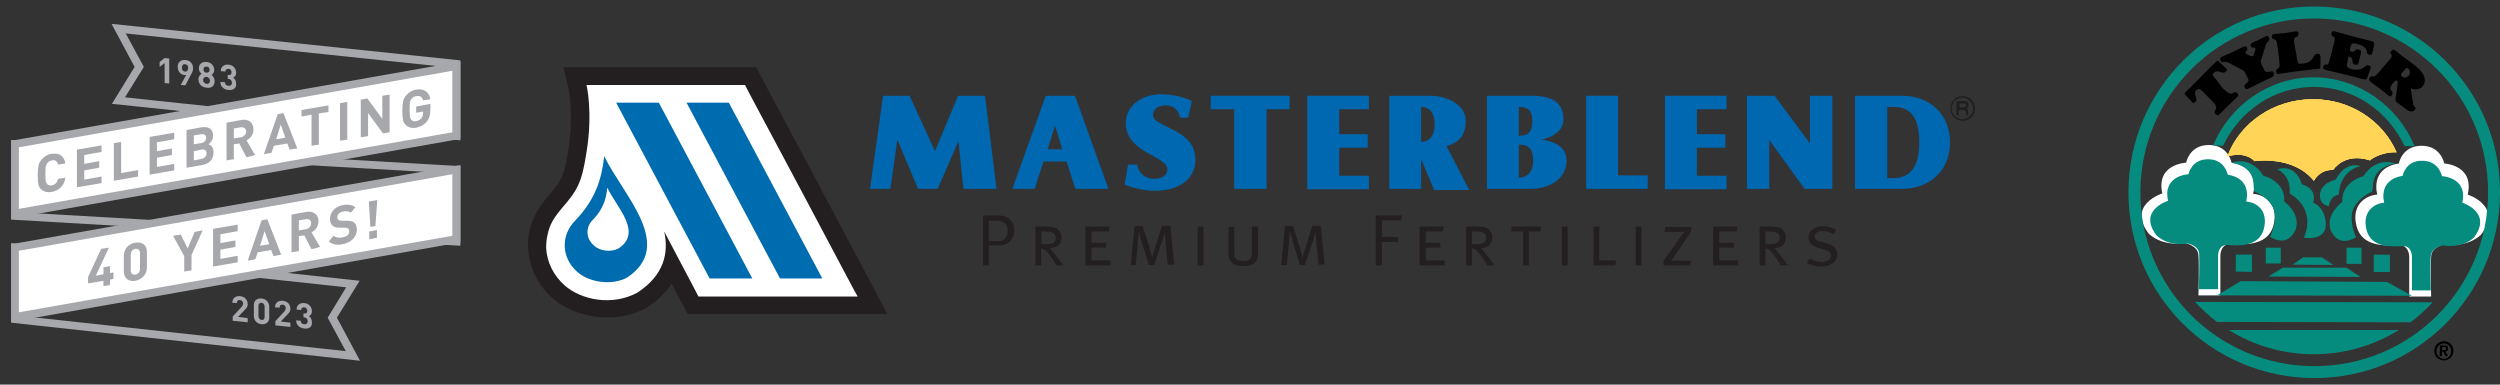 <?xml version="1.0" encoding="utf-8"?>
<!-- Generator: Adobe Illustrator 27.1.1, SVG Export Plug-In . SVG Version: 6.00 Build 0)  -->
<svg version="1.1" id="Layer_1" xmlns="http://www.w3.org/2000/svg" xmlns:xlink="http://www.w3.org/1999/xlink" x="0px" y="0px"
	 viewBox="0 0 650 100" style="enable-background:new 0 0 650 100;" xml:space="preserve">
<rect x="0" y="0" width="650" height="100" fill="#333333" stroke="none"/>
<style type="text/css">
	.st0{fill:#FFFFFF;}
	.st1{fill:#068C7F;}
	.st2{fill:#FFD457;}
	.st3{fill:#231F20;}
	.st4{fill:#006CB0;}
	.st5{fill:#0067B1;}
	.st6{fill:#211E1F;}
	.st7{fill:#A7A8AC;}
</style>
<g>
	<g>
		<g>
			<g>
				<path class="st0" d="M571.6,76.8l5.7,0l0-10.1c0,0-0.2-3.5,3-3.3c3.1,0.2,9.4,0.6,10.8-4.8c1.4-5.4-2.1-8-5.3-8.2
					c0,0,2.2-6.9-5.6-8.1c0,0-0.8-4.6-5.9-4.6c-5.1,0-5.9,4.6-5.9,4.6s-7.9,0.3-6.2,8c0,0-9.3,2.9-3.5,10.5c3.9,3.5,9.4,2.4,9.4,2.4
					s3.4,0.6,3.5,3.2C571.8,69,571.6,76.8,571.6,76.8z"/>
			</g>
			<g>
				<path class="st1" d="M571.7,75.2l5,0l0-8.7c0,0-0.1-3,2.6-2.8c2.7,0.2,8.1,0.5,9.3-4.2c1.2-4.7-1.8-6.9-4.6-7.1
					c0,0,1.8-5.9-4.8-7c0,0-0.7-4-5.1-4c-4.4,0-5.1,3.9-5.1,3.9s-6.8,0.3-5.3,6.9c0,0-8,2.5-3,9c3.3,3.1,8.1,2.1,8.1,2.1
					s2.9,0.5,3,2.8C571.9,68.5,571.7,75.2,571.7,75.2z"/>
			</g>
			<g>
				<polygon class="st1" points="581.3,66.2 585.5,66.2 585.5,70.7 581.3,70.6 				"/>
			</g>
			<g>
				<polygon class="st1" points="589.1,64.4 593,64.4 593,68.5 589.1,68.5 				"/>
			</g>
			<g>
				<path class="st1" d="M580.2,42.3c0,0,4.9-2,8.3,3.4c0,0,5.8,1.4,5.4,6.7c0,0,4.3,3,3,7.2c-1.5,3.3-3.8,3.6-6.7,2
					c0.5-1,2.2-5.1,0.7-7.8c-1.5-2.7-4-3.6-4.7-4C585.4,49.3,587.6,43.7,580.2,42.3z"/>
			</g>
			<g>
				<path class="st1" d="M592.1,44c0,0,3.7,1.6,3.2,6.3c0,0,7.1,3.6,3.7,11.5c0,0,5.9,1,5.7-3.6c-0.2-4.6-3.3-5.5-3.3-5.5
					s1.4-3.5-2.9-4.8C598.5,48,597.2,42.5,592.1,44z"/>
			</g>
			<g>
				<path class="st0" d="M632.1,77.1l-5.7,0l0-10.1c0,0,0.2-3.4-2.9-3.3c-3.1,0.2-9.4,0.6-10.8-4.9c-1.4-5.4,2.2-8,5.4-8.2
					c0,0-2.1-6.9,5.6-8.1c0,0,0.8-4.6,5.9-4.6c5.1,0,5.9,4.6,5.9,4.6s7.9,0.4,6.1,8.1c0,0,9.3,2.9,3.4,10.5
					c-3.9,3.5-9.4,2.4-9.4,2.4s-3.4,0.6-3.5,3.2C631.9,69.3,632.1,77.1,632.1,77.1z"/>
			</g>
			<g>
				<path class="st1" d="M632,75.5l-4.9,0l0-8.7c0,0,0.1-3-2.5-2.8c-2.7,0.1-8.1,0.5-9.3-4.2c-1.2-4.7,1.9-6.9,4.6-7.1
					c0,0-1.8-5.9,4.8-7c0,0,0.7-4,5.1-3.9c4.4,0,5.1,4,5.1,4s6.8,0.3,5.3,6.9c0,0,8,2.5,3,9.1c-3.3,3-8.1,2-8.1,2s-2.9,0.5-3.1,2.8
					C631.8,68.8,632,75.5,632,75.5z"/>
			</g>
			<g>
				
					<rect x="617.1" y="66.4" transform="matrix(2.349043e-03 -1 1 2.349043e-03 549.325 687.661)" class="st1" width="4.5" height="4.2"/>
			</g>
			<g>
				<polygon class="st1" points="614,64.4 610.1,64.4 610.1,68.6 614,68.6 				"/>
			</g>
			<g>
				<path class="st1" d="M622.8,42.5c0,0-4.9-2-8.3,3.3c0,0-5.8,1.4-5.5,6.7c0,0-4.3,3-3.1,7.2c1.5,3.3,3.8,3.6,6.7,2
					c-0.5-1-2-5-0.6-7.7c1.5-2.7,3.8-3.7,4.6-4.1C617.5,49.5,615.4,43.9,622.8,42.5z"/>
			</g>
			<g>
				<path class="st1" d="M613.7,43.2c0,0-3.7-1.6-6.4,3.5c0,0-4.4,0.9-4.1,4.5c0.2,2.2,2.3,2.4,2.3,2.4s0.2-2.6,2.6-3
					C608.1,50.6,608,44.6,613.7,43.2z"/>
			</g>
			<g>
				<polygon class="st1" points="596.1,68.8 606.7,68.9 603.7,66.9 598.8,66.9 				"/>
			</g>
			<g>
				<polygon class="st1" points="593.5,69.6 589.8,71.9 613.7,72 610.1,69.6 				"/>
			</g>
			<g>
				<polygon class="st1" points="582.6,73.1 576.4,76.8 627.1,76.9 620.6,73.3 				"/>
			</g>
			<g>
				<path class="st2" d="M623.1,39.6c-3.5-8.1-11.9-13.8-21.7-13.8c-10.3,0-19.1,6.2-22.3,14.9c0,0,4.3-1.6,7.1,1.2
					c0,0,10-1.6,15.4,5.1c0,0,1.5-3,5-2.8c0,0,2.9-4.7,9.6-2.5C616.1,41.6,619.1,39.4,623.1,39.6z"/>
			</g>
			<g>
				<path class="st2" d="M623.1,39.6c-3.5-8.1-11.9-13.8-21.7-13.8c-10.3,0-19.1,6.2-22.3,14.9c0,0,4.3-1.6,7.1,1.2
					c0,0,10-1.6,15.4,5.1c0,0,1.5-3,5-2.8c0,0,2.9-4.7,9.6-2.5C616.1,41.6,619.1,39.4,623.1,39.6z"/>
			</g>
			<g>
				<path class="st1" d="M601.8,1.7c-26.7-0.1-48.3,21.5-48.4,48.2c-0.1,26.7,21.5,48.3,48.2,48.4c26.7,0.1,48.3-21.5,48.4-48.2
					C650.1,23.4,628.5,1.8,601.8,1.7z M601.6,95.2c-25-0.1-45.2-20.3-45.1-45.3c0.1-25,20.3-45.2,45.3-45.1
					c25,0.1,45.2,20.3,45.1,45.3C646.9,75.1,626.6,95.3,601.6,95.2z"/>
			</g>
			<g>
				<path class="st1" d="M578,37.9c4.3-9.1,13.3-15.3,23.6-15.3c10.4,0,19.3,6.3,23.6,15.4l2.6,0c-4.4-10.5-14.5-17.8-26.2-17.9
					c-11.7,0-21.8,7.3-26.2,17.7L578,37.9z"/>
			</g>
			<g>
				<path class="st2" d="M623.1,39.6c-3.5-8.1-11.9-13.8-21.7-13.8c-10.3,0-19.1,6.2-22.3,14.9c0,0,4.3-1.6,7.1,1.2
					c0,0,10-1.6,15.4,5.1c0,0,1.5-3,5-2.8c0,0,2.9-4.7,9.6-2.5C616.1,41.6,619.1,39.4,623.1,39.6z"/>
			</g>
			<g>
				<g>
					<path d="M577.7,22.7c0.7,0.7,1.3,1.3,1.8,1.5c1.1,0.6,1.3-0.8,2.2,0c0.5,0.5,0.2,0.8-0.4,1.4c-0.7,0.7-1.5,1.4-1.9,1.8
						c-0.5,0.5-1.2,1.2-1.9,1.9c-0.6,0.6-0.9,0.9-1.4,0.4c-0.9-0.9,0.5-1.1,0-2.2c-0.2-0.5-0.8-1.1-1.5-1.8l-1.9-1.9
						c-0.5-0.5-1-0.9-1.6-0.4c-1.1,1,0.5,2.3-0.2,3c-0.5,0.5-0.7,0.5-1.2-0.1c-0.3-0.4-1.3-1.4-1.6-1.7c-0.2-0.2-0.1-0.5,0.4-0.9
						c1.2-1.2,2.5-2.4,3.7-3.7c1.2-1.2,2.4-2.5,3.7-3.7c0.5-0.5,0.7-0.6,0.9-0.4c0.3,0.3,1.3,1.3,1.7,1.6c0.6,0.6,0.6,0.8,0.1,1.2
						c-0.7,0.7-1.9-0.8-3,0.2c-0.6,0.6-0.1,1,0.4,1.5L577.7,22.7z"/>
				</g>
				<g>
					<path d="M588,15.2c-0.1,0.4-0.3,0.7-0.2,1.1l1,2.1c0.2,0.4,1.1,0.3,1.5,0.2c0.4-0.1,0.7-0.2,0.9,0.4c0.2,0.5-0.1,0.9-0.7,1.2
						c-0.9,0.4-1.9,0.8-2.8,1.3c-0.9,0.4-1.8,0.9-2.8,1.4c-0.8,0.4-1.1,0.3-1.3-0.2c-0.2-0.3,0-0.6,0.4-1c0.5-0.4,0.8-0.6,0.5-1.2
						l-0.8-1.7c-0.2-0.3-0.3-0.4-0.5-0.5l-3-1.6c-0.9-0.5-1.3-0.7-1.9-0.6c-0.6,0.2-0.7,0.1-0.9-0.3c-0.2-0.5-0.3-0.8,0.2-1
						c0.9-0.4,1.8-0.8,2.7-1.2c0.9-0.4,1.8-0.9,2.7-1.3c0.8-0.4,1.1-0.3,1.2,0.1c0.4,0.8-0.5,1-0.4,1.4c0.1,0.2,1.6,1,1.9,0.8
						c0.1-0.1,0.3-0.3,0.4-0.7c0.1-0.4,0.4-1.1,0.3-1.3c-0.2-0.4-0.9,0-1.1-0.5c-0.2-0.4-0.3-0.7,0.3-1c0.6-0.3,1.2-0.5,1.8-0.8
						c0.6-0.3,1.2-0.6,1.7-0.9c0.5-0.2,0.7,0,0.8,0.3c0.2,0.4,0.2,0.7-0.2,1.1c-0.2,0.1-0.4,0.4-0.6,0.9L588,15.2z"/>
				</g>
				<g>
					<path d="M597.1,14.5c0.3,2.2,0.3,2.2,1.8,2c3-0.4,2.2-2.4,3.6-2.5c0.6-0.1,0.7,0.2,0.8,0.6c0.1,0.9,0,1.7,0,2.6
						c0,0.5,0,0.7-0.7,0.7c-1.7,0.2-3.4,0.4-5.1,0.6c-1.7,0.2-3.4,0.5-4.9,0.7c-0.6,0.1-0.8,0-0.8-0.7c-0.1-0.9,1-0.3,0.9-1.7
						c-0.1-0.6-0.2-2.1-0.3-2.9c-0.1-0.8-0.2-1.7-0.4-2.7c-0.2-1.6-1.1-0.5-1.3-1.5c-0.1-0.7,0.2-0.8,1-0.9c0.8-0.1,1.6-0.1,2.4-0.2
						c0.8-0.1,1.6-0.3,2.4-0.4c0.6-0.1,1.1-0.1,1.1,0.5c0,0.3,0.1,0.7-0.8,1c-0.4,0.2-0.4,0.6-0.3,1.5L597.1,14.5z"/>
				</g>
				<g>
					<path d="M613.2,16.4c-0.1,0.4-0.2,0.5-0.9,0.4c-0.4-0.1-0.6-0.3-0.6-0.7c-0.1-1.1-0.4-1.3-1.1-1.4l-0.4,2.1
						c-0.1,0.6,0.3,0.9,0.9,1.1c3.6,0.9,3.6-1.2,4.7-0.9c0.5,0.1,0.7,0.4,0.5,0.9c0,0.2-0.1,0.4-0.2,0.6l-0.6,1.7
						c-0.2,0.5-0.4,0.5-1.1,0.4c-1.5-0.4-3.1-0.9-4.7-1.2c-1.5-0.4-3.1-0.8-5-1.2c-0.6-0.2-0.8-0.4-0.7-0.8c0.2-0.7,0.5-0.6,1-0.6
						c0.4,0,0.6-0.6,1.3-3.5c0.8-2.9,0.9-3.4,0.5-3.7c-0.5-0.3-0.8-0.4-0.6-1c0.1-0.4,0.3-0.6,1-0.4c1.6,0.4,3.1,0.9,4.7,1.3
						c1.6,0.4,3.2,0.8,4.7,1.2c0.7,0.2,0.8,0.4,0.6,1.3l-0.3,1.3c-0.2,1-0.3,1-0.9,0.9c-0.4-0.1-0.6-0.2-0.6-0.6
						c0-1.3-1.4-1.9-2.7-2.2c-1-0.3-1.3-0.2-1.6,0.9c-0.2,0.7-0.2,1,0.3,1.1c1.2,0.3,0.7-0.9,1.9-0.5c0.6,0.2,0.7,0.3,0.5,1.2
						L613.2,16.4z"/>
				</g>
				<g>
					<path d="M621.5,15.3c0.5-0.7,0.4-1,0.2-1.2c-0.2-0.2-0.4-0.4,0-0.8c0.5-0.6,0.8-0.4,1.3,0c0.9,0.7,1.7,1.4,2.6,2
						c0.9,0.7,1.8,1.3,2.6,2c2.3,1.8,2.8,3.8,1.7,5.1c-0.6,0.8-1.8,1.1-3.1,0.6l0.6,4c0.1,0.5,0.3,0.7,0.5,0.9
						c0.2,0.2,0.3,0.3,0,0.6c-0.5,0.7-1.3,0.6-2.2,0c-0.4-0.3-0.8-0.7-1.3-1c-0.4-0.3-0.9-0.6-1.3-1c-0.4-0.3-0.3-0.8-0.2-1.1l0.4-3
						c0.1-0.9,0.2-1.2-0.1-1.4c-0.3-0.3-0.7,0.2-1.1,0.7c-0.3,0.4-1,1.2-0.3,1.9c0.4,0.4,0.3,0.8,0.1,1.1c-0.4,0.5-0.5,0.5-1.1,0
						c-0.7-0.6-1.4-1.2-2.1-1.7c-0.7-0.5-1.5-1.1-2.2-1.6c-0.6-0.5-0.7-0.7-0.3-1.3c0.2-0.3,0.4-0.3,0.8-0.2
						c0.6,0.1,1.6-1.2,2.4-2.2L621.5,15.3z M624.6,18.8c-0.4,0.5-0.4,0.8-0.2,1c0.7,0.6,1.4,0.4,1.9-0.2c0.4-0.5,0.4-1.3-0.2-1.8
						c-0.2-0.2-0.5-0.2-1,0.5L624.6,18.8z"/>
				</g>
			</g>
			<g>
				<g>
					<path class="st1" d="M570.7,78.5c1.8,1.9,3.7,3.7,5.7,5.2l50.3,0.1c2.1-1.5,4-3.3,5.8-5.2L570.7,78.5z"/>
				</g>
				<g>
					<path class="st1" d="M579.5,85.8c6.4,4,14,6.3,22.1,6.3c8.1,0,15.7-2.3,22.1-6.3L579.5,85.8z"/>
				</g>
			</g>
			<g>
				<g>
					<path d="M635.4,88.7c1.3,0,2.5,1,2.5,2.5c0,1.5-1.2,2.5-2.5,2.5c-1.3,0-2.5-1-2.5-2.5C632.9,89.8,634,88.8,635.4,88.7z
						 M635.4,93.3c1.1,0,1.9-0.9,1.9-2c0-1.1-0.8-2-1.9-2c-1.1,0-1.9,0.9-1.9,2C633.5,92.4,634.3,93.3,635.4,93.3z M634.4,89.8h1.1
						c0.7,0,1,0.2,1,0.8c0,0.5-0.3,0.8-0.7,0.8l0.7,1.2l-0.6,0l-0.7-1.2l-0.3,0l0,1.2l-0.6,0L634.4,89.8z M634.9,91h0.5
						c0.3,0,0.6,0,0.6-0.4c0-0.3-0.3-0.4-0.6-0.4l-0.4,0L634.9,91z"/>
				</g>
			</g>
		</g>
	</g>
</g>
<g id="Layer_3_1_">
	<g>
		<g>
			<g>
				<g>
					<g>
						<path class="st0" d="M157.9,75.1c-3.5,0-6.9-1.3-9-3.1c-2.3-2-3.7-4.8-3.8-7.7c-0.1-2.9,1-5.7,3.1-7.9
							c5.2-5.4,6.6-10.2,7.2-15.9l0.6-5.8l2.5,5.2c1.1,2.3,2.6,4.7,4.3,7.2c5.4,8.5,12.2,19.1,1.1,26.5l-0.1,0.1
							C161.9,74.6,159.9,75.1,157.9,75.1z M157.9,45.5c-1,4.1-2.9,8.5-7.3,13.1c-1.5,1.6-2.3,3.5-2.2,5.5c0.1,2,1,3.9,2.7,5.4
							c2.4,2.2,7.4,3.2,11,1.3c7.8-5.2,4.2-12.1-2.1-22C159.3,47.7,158.6,46.6,157.9,45.5z"/>
					</g>
					<g>
						<path class="st0" d="M198.3,74h-14.8l-26-49h14.8L198.3,74z M185.5,70.8h7.3l-22.5-42.5h-7.4L185.5,70.8z"/>
					</g>
					<g>
						<path class="st0" d="M216.6,74h-14.8l-26-49h14.8L216.6,74z M203.7,70.8h7.4l-22.6-42.5h-7.4L203.7,70.8z"/>
					</g>
					<g>
						<path class="st0" d="M158.3,66.8c-1.8,0-3.7-0.6-5-1.8c-1.3-1.1-2.1-2.7-2.1-4.4c-0.1-1.7,0.5-3.3,1.8-4.6
							c2.4-2.5,3.1-4.7,3.4-7.4l0.6-5.8l2.5,5.2c0.5,1.1,1.3,2.3,2.1,3.5c2.8,4.3,6.5,10.3,0.3,14.4l-0.1,0.1
							C160.6,66.6,159.5,66.8,158.3,66.8z M158.6,53.2c-0.6,1.6-1.6,3.3-3.3,5.1c-0.6,0.6-0.9,1.4-0.9,2.2c0,0.8,0.4,1.5,1.1,2.1
							c1,0.9,3.1,1.3,4.5,0.6c3.1-2.1,1.9-4.7-1.3-9.8C158.7,53.3,158.6,53.2,158.6,53.2z"/>
					</g>
				</g>
				<g>
					<g>
						<path class="st3" d="M146.5,17.5l1.3,5.5c0,0.1,1.4,6.5,0,15.7c-1.1,7.2-1.9,8.4-5.3,12.3c-2.7,3.2-4.1,5.8-4.8,8.9
							c-0.4,1.5-0.5,3.1-0.4,4.6c0.3,5,2.5,9.6,6.3,13c5.3,4.7,15.7,7.2,24.4,2.6l0.2-0.1l0.2-0.2c2.7-1.7,4.7-3.8,6.2-6
							c0.5,0.9,4.2,7.8,4.2,7.8h51.9l-17.1-32.2l-17-31.9h-41.8l-2.3,0H146.5L146.5,17.5z"/>
					</g>
					<g>
						<path class="st0" d="M222.2,75.7l-12.9-24.3L195,24.6l-1.3-2.5h-4.1h-11.1h-4.2h-2.9h-0.7h-10.4h-5.5v0h-2.3
							c0,0,1.7,7.1,0,17.4c-1.2,8-2.4,10-6.3,14.5c-2.2,2.6-3.3,4.4-3.8,6.9c-0.3,1.2-0.4,2.3-0.4,3.5c0,0,0,0.1,0,0.1l0,0h0
							c0.2,3.7,1.9,7.1,4.8,9.7c4.2,3.7,12.2,5.5,18.9,1.9c7-4.6,8.2-10.3,7-15.9l7.6,14.4l1.3,2.5h2.9h11.1h4.3h2.9h0.7h10.4h9.1
							L222.2,75.7z"/>
					</g>
					<g>
						<path class="st4" d="M157.1,40.6c4.9,10.2,18.6,23.2,5.9,31.6c-4.2,2.2-10,1.1-12.9-1.5c-4.1-3.6-4.4-9.4-0.6-13.3
							C154.8,51.9,156.4,46.7,157.1,40.6L157.1,40.6z"/>
					</g>
					<g>
						<polygon class="st4" points="195.6,72.4 171.3,26.7 160.2,26.7 184.5,72.4 						"/>
					</g>
					<g>
						<polygon class="st4" points="213.8,72.4 189.5,26.7 178.5,26.7 202.8,72.4 						"/>
					</g>
					<g>
						<path class="st0" d="M157.9,48.8c2.4,5.1,9.3,11.6,2.9,15.8c-2.1,1.1-5,0.6-6.4-0.8c-2.1-1.8-2.2-4.7-0.3-6.6
							C156.8,54.4,157.6,51.8,157.9,48.8L157.9,48.8z"/>
					</g>
				</g>
			</g>
		</g>
	</g>
	<g>
		<g>
			<g>
				<g>
					<path class="st5" d="M250.5,49.1l-1.3-12.4l-5.4,12.4h-5.1l-5.4-12.8l-1.8,12.8h-5.3l3.4-24.2h6.9l6.6,14.4l6-14.4h7l3,24.2
						H250.5z"/>
				</g>
				<g>
					<path class="st5" d="M279.6,49.1l-2.3-7.1h-6l-2.3,7.1h-5.8l8.7-24.2h7.6l8.7,24.2H279.6z M274.3,32.7l-1.9,6.1h3.8L274.3,32.7
						z"/>
				</g>
				<g>
					<path class="st5" d="M300.3,49.6c-3,0-6.3-0.9-7.9-1.6l0.9-5.2h2.4c0.2,2.2,2.2,3.7,4.3,3.7c1.9,0,3.5-0.7,3.5-2.5
						c0-3.5-10.8-4.2-10.8-12c0-4.6,4.3-7.5,9.2-7.5c2.6,0,6,0.7,8,1.8l-1,4.3h-2.1c-0.3-1.8-1.6-3.2-3.6-3.2
						c-1.7,0-3.4,0.7-3.4,2.5c0,3.3,11,3.5,11,11.5C310.9,46.5,306.6,49.6,300.3,49.6z"/>
				</g>
				<g>
					<path class="st5" d="M329.3,28.4v20.7h-8.4V28.4h-6.1v-3.5h20.5v3.5H329.3z"/>
				</g>
				<g>
					<path class="st5" d="M339.9,49.1V24.9h16v3.5h-7.7v6.5h7.4v3.5h-7.4v7.3h7.7v3.5H339.9z"/>
				</g>
				<g>
					<path class="st5" d="M372.9,49.4l-3.4-8v7.7h-8.3V24.9H372c4.1,0,9.1,2.3,9.1,6.5c0,4.9-3.1,6-5,6.6l5.9,11.4H372.9z
						 M369.5,27.8v9.1c2,0,3.5-1.5,3.5-4.6C373,29,371.4,27.8,369.5,27.8z"/>
				</g>
				<g>
					<path class="st5" d="M398.1,49.1h-11.5V24.9h11.8c5,0,8.1,1.7,8.1,6.1c0,3.2-3.2,4.8-5.7,5.3c2.7,0.4,6.5,1.4,6.5,5.6
						C407.2,46.8,402.4,49.1,398.1,49.1z M394.9,27.8v7.5c2.4,0,3.5-0.9,3.5-3.8C398.4,28.8,397.3,27.8,394.9,27.8z M394.9,37.6v8.6
						c2,0,3.7-1.3,3.7-4.4C398.6,38.5,397.3,37.6,394.9,37.6z"/>
				</g>
				<g>
					<path class="st5" d="M412.4,49.1V24.9h8.3v20.7h7.7v3.5H412.4z"/>
				</g>
				<g>
					<path class="st5" d="M432.9,49.1V24.9h16v3.5h-7.7v6.5h7.4v3.5h-7.4v7.3h7.7v3.5H432.9z"/>
				</g>
				<g>
					<path class="st5" d="M469.2,49.1L460,36.4v12.7h-5.8V24.9h7.2l9.2,12.4V24.9h5.8v24.2H469.2z"/>
				</g>
				<g>
					<path class="st5" d="M494.6,49.1h-12.3V24.9h12.3c7,0,12.4,4.7,12.4,12.1C507,44.8,501.2,49.1,494.6,49.1z M492.3,27.8h-1.6
						c0,0.6,0,18.2,0,18.5c0.5,0,1.6,0,1.6,0c4.7,0,6.7-3.4,6.7-9.2C499,31.1,497.2,27.8,492.3,27.8z"/>
				</g>
			</g>
		</g>
		<g>
			<g>
				<path class="st6" d="M513.5,28.2c0,0.6-0.1,1.1-0.4,1.6c-0.3,0.5-0.7,0.9-1.2,1.2c-0.5,0.3-1,0.4-1.6,0.4
					c-0.6,0-1.1-0.1-1.6-0.4c-0.5-0.3-0.9-0.7-1.2-1.2c-0.3-0.5-0.4-1-0.4-1.6c0-0.6,0.1-1.1,0.4-1.6c0.3-0.5,0.7-0.9,1.2-1.2
					c0.5-0.3,1-0.4,1.6-0.4c0.6,0,1.1,0.2,1.6,0.4c0.5,0.3,0.9,0.7,1.2,1.2C513.3,27.1,513.5,27.6,513.5,28.2z M513,28.2
					c0-0.5-0.1-0.9-0.4-1.4c-0.3-0.4-0.6-0.8-1-1c-0.4-0.3-0.9-0.4-1.4-0.4c-0.5,0-1,0.1-1.4,0.4c-0.4,0.2-0.8,0.6-1,1
					c-0.2,0.5-0.4,0.9-0.4,1.4c0,0.5,0.1,1,0.4,1.4c0.3,0.4,0.6,0.8,1,1c0.4,0.2,0.9,0.4,1.4,0.4c0.5,0,0.9-0.1,1.4-0.4
					c0.4-0.3,0.8-0.6,1-1C512.9,29.1,513,28.7,513,28.2z M508.9,26.3h1.6c0.4,0,0.6,0,0.8,0.1c0.1,0.1,0.3,0.2,0.4,0.4
					c0.1,0.2,0.1,0.3,0.1,0.6c0,0.2,0,0.3-0.1,0.5c-0.1,0.1-0.2,0.2-0.4,0.3c0.1,0.1,0.3,0.2,0.3,0.3c0.1,0.1,0.1,0.3,0.1,0.5v0.4
					c0,0.2,0,0.4,0.1,0.5l0.1,0.1h-0.7c0-0.2-0.1-0.3-0.1-0.5l-0.1-0.4c0-0.2,0-0.3-0.1-0.3c0-0.1-0.1-0.1-0.2-0.2
					c-0.1,0-0.2,0-0.5,0h-0.9V30h-0.6V26.3z M509.5,26.8v1.1h0.9c0.3,0,0.5-0.1,0.6-0.1c0.1-0.1,0.2-0.2,0.2-0.4
					c0-0.2-0.1-0.3-0.2-0.4c-0.1-0.1-0.3-0.1-0.6-0.1H509.5z"/>
			</g>
		</g>
	</g>
	<g>
		<g>
			<g>
				<path class="st3" d="M262.5,62.8c-0.9,0.8-1.8,1-3.1,1h-2.3V69h-1.5V56h3.6c1.4,0,2.1,0.2,2.8,0.6c1.1,0.7,1.7,1.8,1.7,3.1
					C263.7,61.1,263.4,62,262.5,62.8z M261.2,58c-0.5-0.5-1.2-0.6-2.5-0.6h-1.6v5.3h2.2c1.1,0,1.6-0.2,2-0.7
					c0.5-0.5,0.7-1.1,0.7-1.8C262,59.1,261.8,58.4,261.2,58z M274.7,69c-0.2-0.4-0.6-1-0.9-1.5c-0.8-1.1-1.4-1.9-1.9-2.4
					c-0.4-0.3-0.7-0.5-1.2-0.5V69h-1.5V58.9h2.7c1.7,0,2.3,0.2,2.9,0.5c0.7,0.5,1.2,1.3,1.2,2.3c0,1.8-1.1,2.8-3.1,2.8
					c0.2,0.1,0.4,0.3,0.5,0.5c0.3,0.4,1,1.2,1.5,1.9c0.6,0.8,1.6,2.1,1.6,2.1H274.7z M272,60.2h-1.2v3.3h1c1.3,0,2.7-0.1,2.7-1.7
					C274.4,60.4,273,60.2,272,60.2z M282.2,69V58.9h6.3l-0.2,1.3h-4.5v2.9h3.8v1.3h-3.8v3.3h4.9V69H282.2z M303.6,69l-0.6-6.7
					c-0.1-0.9-0.1-2-0.1-2.1c0,0.1-0.3,1.2-0.6,2l-2.2,6.7h-1.4l-2.1-6.8c-0.2-0.8-0.5-1.9-0.5-2c0,0.1-0.1,1.2-0.2,2l-0.6,6.8H294
					l1-10.1h2.1l1.9,6c0.2,0.7,0.5,2,0.6,2.1c0-0.1,0.3-1.3,0.6-2.1l1.9-6.1h2.2l1,10.1H303.6z M311.4,69V58.9h1.5V69H311.4z
					 M326.2,68.3c-0.7,0.7-1.6,0.9-3,0.9c-2,0-3.1-0.8-3.5-1.7c-0.3-0.6-0.3-0.9-0.3-2.1v-6.4h1.5V65c0,0.8,0,1.4,0.1,1.7
					c0.3,0.8,1.1,1.2,2.2,1.2c0.9,0,1.6-0.2,1.9-0.7c0.3-0.5,0.4-0.8,0.4-1.8v-6.5h1.6v6.4C327.1,67,327,67.6,326.2,68.3z M342.8,69
					l-0.6-6.7c-0.1-0.9-0.1-2-0.1-2.1c0,0.1-0.3,1.2-0.6,2l-2.2,6.7H338l-2.1-6.8c-0.2-0.8-0.5-1.9-0.5-2c0,0.1-0.1,1.2-0.2,2
					l-0.6,6.8h-1.5l1-10.1h2.1l1.9,6c0.2,0.7,0.5,2,0.6,2.1c0-0.1,0.3-1.3,0.6-2.1l1.9-6.1h2.2l1,10.1H342.8L342.8,69z M364.3,57.3
					h-5v4.3h4.2v1.3h-4.2V69h-1.6V56h6.8L364.3,57.3z M369.1,69V58.9h6.3l-0.2,1.3h-4.5v2.9h3.8v1.3h-3.8v3.3h4.9V69H369.1z
					 M386.7,69c-0.2-0.4-0.6-1-0.9-1.5c-0.8-1.1-1.4-1.9-1.9-2.4c-0.4-0.3-0.7-0.5-1.2-0.5V69h-1.5V58.9h2.7c1.7,0,2.3,0.2,2.9,0.5
					c0.7,0.5,1.2,1.3,1.2,2.3c0,1.8-1.1,2.8-3,2.8c0.2,0.1,0.4,0.3,0.5,0.5c0.3,0.4,1,1.2,1.5,1.9c0.6,0.8,1.6,2.1,1.6,2.1L386.7,69
					L386.7,69z M383.9,60.2h-1.2v3.3h1c1.3,0,2.7-0.1,2.7-1.7C386.4,60.4,385,60.2,383.9,60.2z M400.5,60.2h-3V69h-1.5v-8.8h-3v-1.3
					h7.7L400.5,60.2z M406.1,69V58.9h1.5V69H406.1z M420,69h-5.7V58.9h1.5v8.8h4.4L420,69z M425.3,69V58.9h1.5V69H425.3z M439.3,69
					h-6.8v-1.1l4.7-6.7c0.3-0.4,0.7-0.8,0.9-1c-0.2,0-0.8,0.1-1.3,0.1h-4.1l0.4-1.3h6.6v1.2l-4.6,6.8c-0.3,0.4-0.6,0.8-0.8,0.9
					c0.2,0,0.8-0.1,1.1-0.1h4.4L439.3,69z M445.4,69V58.9h6.3l-0.2,1.3h-4.5v2.9h3.8v1.3h-3.8v3.3h4.9V69H445.4z M463,69
					c-0.2-0.4-0.6-1-0.9-1.5c-0.8-1.1-1.4-1.9-1.9-2.4c-0.4-0.3-0.7-0.5-1.2-0.5V69h-1.5V58.9h2.7c1.7,0,2.3,0.2,2.9,0.5
					c0.7,0.5,1.2,1.3,1.2,2.3c0,1.8-1.1,2.8-3,2.8c0.2,0.1,0.4,0.3,0.5,0.5c0.3,0.4,1,1.2,1.5,1.9c0.6,0.8,1.6,2.1,1.6,2.1L463,69
					L463,69z M460.2,60.2H459v3.3h1c1.3,0,2.7-0.1,2.7-1.7C462.7,60.4,461.3,60.2,460.2,60.2z M476.1,68.7c-0.7,0.4-1.6,0.6-2.6,0.6
					c-1.3,0-2.6-0.3-3.7-0.9l0.7-1.2c1.1,0.6,2.1,0.9,3.2,0.9c0.7,0,1.2-0.1,1.6-0.4c0.5-0.3,0.8-0.7,0.8-1.2c0-0.8-0.6-1.3-2-1.7
					l-1.5-0.4c-1.5-0.4-2.4-1.4-2.4-2.6c0-1.7,1.6-3,3.7-3c1.3,0,2.7,0.4,3.5,1l-0.7,1.1c-0.9-0.6-1.8-0.8-2.8-0.8
					c-1.3,0-2.1,0.5-2.1,1.4c0,0.7,0.5,1.1,1.8,1.4l1.4,0.4c0.8,0.2,1.6,0.6,2,1c0.4,0.4,0.7,1.1,0.7,1.8
					C477.8,67.1,477.1,68.1,476.1,68.7z"/>
			</g>
		</g>
	</g>
</g>
<g>
	<g>
		<path class="st7" d="M119.7,63.9L2.9,57.1V36.4l116.8,6.8V63.9z M4.9,55.2l112.7,6.5V45.1L4.9,38.6V55.2z"/>
	</g>
	<g>
		<g>
			<g>
				<path class="st7" d="M93.6,93.8l-10.9-1.2L2.9,83.9V63.2L93.5,73l-5.9,9.6L93.6,93.8z M4.9,82.1l85,9.2l-4.7-8.7l4.8-7.9
					L4.9,65.5V82.1z"/>
			</g>
		</g>
		<g>
			<g>
				<path class="st7" d="M60.5,83.4v-1.1l2.4-2.6c0.2-0.3,0.3-0.5,0.3-0.8c0-0.5-0.3-0.8-0.8-0.9c-0.4,0-0.8,0.1-0.8,0.8l-1.2-0.1
					c0-1.2,0.9-1.8,2-1.7c1.2,0.1,2,0.9,2,2.1c0,0.6-0.2,0.9-0.7,1.4l-1.8,1.9l2.5,0.3v1.1L60.5,83.4z"/>
			</g>
			<g>
				<path class="st7" d="M68,84.3c-1.1-0.1-2-0.9-2-2.2v-2.8c0-1.2,0.9-1.8,2-1.7s2,0.9,2,2.2v2.8C70,83.8,69.1,84.4,68,84.3z
					 M68.8,79.7c0-0.5-0.3-0.9-0.8-1c-0.5,0-0.8,0.3-0.8,0.8v2.7c0,0.5,0.3,0.9,0.8,1c0.5,0,0.8-0.2,0.8-0.8V79.7z"/>
			</g>
			<g>
				<path class="st7" d="M71.6,84.6v-1.1l2.4-2.6c0.2-0.3,0.3-0.5,0.3-0.8c0-0.5-0.3-0.8-0.8-0.9c-0.4,0-0.8,0.1-0.8,0.8l-1.2-0.1
					c0-1.2,0.9-1.8,2-1.7c1.2,0.1,2,0.9,2,2.1c0,0.6-0.2,0.9-0.7,1.4l-1.8,1.9l2.5,0.3V85L71.6,84.6z"/>
			</g>
			<g>
				<path class="st7" d="M79.1,85.4c-1.1-0.1-2.1-0.8-2.1-2.1l1.2,0.1c0,0.6,0.4,0.9,0.9,0.9c0.5,0.1,0.9-0.2,0.9-0.8
					c0-0.5-0.3-0.9-0.9-1l-0.2,0v-1l0.2,0c0.6,0.1,0.8-0.3,0.8-0.7c0-0.5-0.4-0.9-0.8-0.9c-0.4,0-0.8,0.2-0.8,0.7l-1.2-0.1
					c0-1.2,0.9-1.8,2-1.7c1.2,0.1,2,1,2,2.1c0,0.7-0.3,1.1-0.8,1.3c0.5,0.3,0.8,0.8,0.8,1.6C81.2,85,80.3,85.6,79.1,85.4z"/>
			</g>
		</g>
	</g>
	<g>
		<g>
			<path class="st7" d="M119.7,36.5L29.1,27l5.9-9.6L29,6.2l90.7,9.5V36.5z M32.5,25.3l7.4,0.8l77.8,8.2V17.6l-85-8.9l4.7,8.7
				L32.5,25.3z"/>
		</g>
		<g>
			<g>
				<path class="st7" d="M42.8,21.6v-5.2l-1.3,1v-1.3l1.3-1l1.2,0.1v6.5L42.8,21.6z"/>
			</g>
			<g>
				<path class="st7" d="M49.6,19.5l-1.4,2.7L47,22.1l1.4-2.6c-0.2,0-0.3,0-0.5,0c-0.9-0.1-1.7-0.9-1.7-2.1c0-1.3,0.9-1.9,2-1.8
					c1.2,0.1,2,0.9,2,2.2C50.2,18.4,49.9,19,49.6,19.5z M48.1,16.7c-0.5-0.1-0.8,0.3-0.8,0.9c0,0.6,0.3,1,0.8,1
					c0.5,0.1,0.8-0.3,0.8-0.9C49,17.1,48.6,16.7,48.1,16.7z"/>
			</g>
			<g>
				<path class="st7" d="M53.7,22.8c-1.2-0.1-2.1-0.9-2.1-2.2c0-0.8,0.5-1.2,0.8-1.4c-0.3-0.3-0.7-0.7-0.7-1.4c0-1.2,0.9-1.8,2-1.7
					c1.1,0.1,2,0.9,2,2.1c0,0.7-0.4,1.1-0.7,1.3c0.4,0.3,0.8,0.8,0.8,1.6C55.8,22.4,54.9,23,53.7,22.8z M53.7,20
					c-0.5-0.1-0.9,0.3-0.9,0.8s0.4,0.9,0.9,1c0.5,0.1,0.9-0.3,0.9-0.8S54.2,20,53.7,20z M53.7,17.3c-0.5,0-0.8,0.3-0.8,0.7
					c0,0.5,0.3,0.9,0.8,0.9c0.5,0,0.8-0.3,0.8-0.7C54.5,17.7,54.2,17.3,53.7,17.3z"/>
			</g>
			<g>
				<path class="st7" d="M59.4,23.4c-1.1-0.1-2.1-0.8-2.1-2.1l1.2,0.1c0,0.6,0.4,0.9,0.9,0.9c0.5,0.1,0.9-0.2,0.9-0.8
					c0-0.5-0.3-0.9-0.9-1l-0.2,0v-1l0.2,0c0.6,0.1,0.8-0.3,0.8-0.7c0-0.6-0.4-0.9-0.8-0.9c-0.4,0-0.8,0.2-0.8,0.7l-1.2-0.1
					c0-1.2,0.9-1.8,2-1.7c1.2,0.1,2,1,2,2.1c0,0.7-0.3,1.1-0.8,1.3c0.5,0.3,0.8,0.8,0.8,1.6C61.5,23,60.5,23.5,59.4,23.4z"/>
			</g>
		</g>
	</g>
	<g>
		<g>
			<polygon class="st0" points="3.9,55.6 118.7,35.3 118.7,17.2 3.9,37.5 			"/>
			<path class="st7" d="M2.9,56.8V36.6L119.7,16v20.1L2.9,56.8z M4.9,38.3v16l112.7-19.9v-16L4.9,38.3z"/>
		</g>
		<g>
			<g>
				<path class="st7" d="M13.4,49.9c-1,0.2-1.9,0-2.6-0.6C10.4,49,10.1,48.5,10,48c-0.1-0.5-0.2-1.3-0.2-2.4s0.1-1.9,0.2-2.5
					c0.1-0.6,0.4-1.1,0.8-1.6c0.7-0.8,1.6-1.4,2.6-1.5c1.9-0.3,3.3,0.5,3.6,2.5l-1.9,0.3c-0.2-0.8-0.7-1.3-1.6-1.1
					c-0.5,0.1-0.9,0.3-1.2,0.7c-0.4,0.5-0.5,1-0.5,2.8s0.1,2.3,0.5,2.7c0.3,0.3,0.7,0.4,1.2,0.3c0.9-0.2,1.4-0.8,1.6-1.7l1.9-0.3
					C16.7,48.3,15.3,49.6,13.4,49.9z"/>
			</g>
			<g>
				<path class="st7" d="M20,48.7v-9.8l6.4-1.1v1.7l-4.5,0.8v2.3l3.9-0.7v1.7l-3.9,0.7v2.4l4.5-0.8v1.7L20,48.7z"/>
			</g>
			<g>
				<path class="st7" d="M29.6,47v-9.8l1.9-0.3V45l4.4-0.8v1.7L29.6,47z"/>
			</g>
			<g>
				<path class="st7" d="M38.9,45.4v-9.8l6.4-1.1v1.7l-4.5,0.8v2.3l3.9-0.7v1.7l-3.9,0.7v2.4l4.5-0.8v1.7L38.9,45.4z"/>
			</g>
			<g>
				<path class="st7" d="M52.6,42.9l-4.1,0.7v-9.8l3.9-0.7c1.9-0.3,3,0.5,3,2.2c0,1.1-0.7,1.9-1.2,2.2c0.6,0.2,1.3,0.7,1.3,2
					C55.6,41.4,54.4,42.6,52.6,42.9z M52.3,34.9l-1.9,0.3v2.3l1.9-0.3c0.8-0.1,1.3-0.7,1.3-1.4C53.6,35.1,53.1,34.8,52.3,34.9z
					 M52.4,38.9l-2,0.4v2.4l2-0.4c0.9-0.2,1.3-0.8,1.3-1.4C53.7,39.2,53.3,38.7,52.4,38.9z"/>
			</g>
			<g>
				<path class="st7" d="M64.1,40.9l-1.9-3.6l-1.4,0.2v3.9l-1.9,0.3v-9.8l3.8-0.7c2-0.4,3.2,0.8,3.2,2.4c0,1.4-0.8,2.4-1.8,2.9
					l2.2,3.8L64.1,40.9z M62.6,33.1l-1.8,0.3V36l1.8-0.3c0.8-0.1,1.4-0.8,1.4-1.5C64,33.4,63.4,33,62.6,33.1z"/>
			</g>
			<g>
				<path class="st7" d="M75.3,38.9l-0.6-1.6l-3.5,0.6l-0.6,1.8l-2,0.4l3.6-10.4l1.5-0.3l3.6,9.2L75.3,38.9z M73,32.4l-1.2,3.8
					l2.4-0.4L73,32.4z"/>
			</g>
			<g>
				<path class="st7" d="M82.9,29.5v8.1L81,37.9v-8.1l-2.6,0.5v-1.7l7-1.2v1.7L82.9,29.5z"/>
			</g>
			<g>
				<path class="st7" d="M88.4,36.6v-9.8l1.9-0.3v9.8L88.4,36.6z"/>
			</g>
			<g>
				<path class="st7" d="M99.6,34.7l-3.9-5.3v6l-1.9,0.3v-9.8l1.7-0.3l3.9,5.3v-6l1.9-0.3v9.8L99.6,34.7z"/>
			</g>
			<g>
				<path class="st7" d="M111,31.6c-0.8,0.9-1.7,1.4-2.8,1.6c-1,0.2-1.9,0-2.6-0.6c-0.4-0.4-0.7-0.8-0.8-1.3
					c-0.1-0.5-0.2-1.3-0.2-2.4s0.1-1.9,0.2-2.5c0.1-0.6,0.4-1.1,0.8-1.6c0.7-0.8,1.6-1.4,2.6-1.5c2.2-0.4,3.4,0.8,3.7,2.5l-1.9,0.3
					c-0.2-0.9-0.8-1.3-1.8-1.1c-0.5,0.1-0.9,0.3-1.2,0.7c-0.4,0.5-0.5,0.9-0.5,2.8c0,1.9,0.1,2.3,0.5,2.7c0.3,0.3,0.7,0.4,1.2,0.3
					c0.6-0.1,1-0.4,1.4-0.8c0.3-0.4,0.4-0.8,0.4-1.4V29l-1.8,0.3v-1.6l3.7-0.7v1.4C111.9,29.9,111.6,30.8,111,31.6z"/>
			</g>
		</g>
		<g>
			<path class="st7" d="M3.1,56.5V36.8l116.3-20.5V36L3.1,56.5z M4.7,38.1v16.5l113.2-20V18.2L4.7,38.1z"/>
		</g>
	</g>
	<g>
		<g>
			<g>
				<polygon class="st0" points="3.9,82.4 118.7,62.2 118.7,44.1 3.9,64.4 				"/>
				<path class="st7" d="M2.9,83.7V63.5l116.8-20.6v20.1L2.9,83.7z M4.9,65.2v16l112.7-19.9v-16L4.9,65.2z"/>
			</g>
			<g>
				<path class="st7" d="M3.1,83.4V63.7l116.3-20.5v19.6L3.1,83.4z M4.7,65v16.5l113.2-20V45L4.7,65z"/>
			</g>
		</g>
	</g>
	<g>
		<g>
			<path class="st7" d="M28.6,72.7v1.4l-1.7,0.3V73l-4,0.7V72l3.4-7.3l2-0.3l-3.4,7.3l2-0.4v-1.8l1.7-0.3V71l0.9-0.2v1.7L28.6,72.7z
				"/>
		</g>
		<g>
			<path class="st7" d="M35.2,73c-1.6,0.3-3-0.5-3-2.4v-4.1c0-1.9,1.4-3.2,3-3.4c1.6-0.3,3,0.5,3,2.4v4.1
				C38.2,71.4,36.8,72.7,35.2,73z M36.4,65.8c0-0.8-0.5-1.2-1.2-1.1c-0.7,0.1-1.2,0.7-1.2,1.5v4.1c0,0.8,0.5,1.2,1.2,1.1
				c0.7-0.1,1.2-0.7,1.2-1.5V65.8z"/>
		</g>
		<g>
			<path class="st7" d="M49.8,66.3v4l-1.9,0.3v-4l-2.9-5.3L47,61l1.8,3.6l1.8-4.3l2.1-0.4L49.8,66.3z"/>
		</g>
		<g>
			<path class="st7" d="M55.4,69.3v-9.8l6.4-1.1v1.7l-4.5,0.8v2.3l3.9-0.7v1.7l-3.9,0.7v2.4l4.5-0.8v1.7L55.4,69.3z"/>
		</g>
		<g>
			<path class="st7" d="M71.1,66.6l-0.6-1.6L67,65.6l-0.6,1.8l-2,0.4L68,57.3l1.5-0.3l3.6,9.2L71.1,66.6z M68.8,60.1l-1.2,3.8
				l2.4-0.4L68.8,60.1z"/>
		</g>
		<g>
			<path class="st7" d="M81,64.8l-1.9-3.6l-1.4,0.2v3.9l-1.9,0.3v-9.8l3.8-0.7c2-0.4,3.2,0.8,3.2,2.4c0,1.4-0.8,2.4-1.8,2.9l2.2,3.8
				L81,64.8z M79.5,57l-1.8,0.3v2.6l1.8-0.3c0.8-0.1,1.4-0.8,1.4-1.5C80.9,57.3,80.4,56.8,79.5,57z"/>
		</g>
		<g>
			<path class="st7" d="M89.1,63.5c-1.5,0.3-2.6,0.1-3.6-0.7l1.2-1.5c0.6,0.5,1.5,0.6,2.4,0.4c1.1-0.2,1.7-0.7,1.7-1.5
				c0-0.3-0.1-0.6-0.3-0.8c-0.2-0.1-0.4-0.2-0.9-0.2l-1.2,0c-0.8,0-1.5-0.1-1.9-0.5c-0.5-0.4-0.7-1-0.7-1.8c0-1.7,1.3-3.2,3.4-3.6
				c1.3-0.2,2.3-0.1,3.2,0.6l-1.2,1.4c-0.6-0.5-1.4-0.4-2-0.3c-1,0.2-1.5,0.8-1.5,1.5c0,0.2,0.1,0.5,0.3,0.7
				c0.2,0.1,0.5,0.2,0.9,0.2l1.2,0c0.9,0,1.5,0.1,1.9,0.4c0.5,0.4,0.8,1.1,0.8,1.9C92.7,61.8,91.1,63.1,89.1,63.5z"/>
		</g>
		<g>
			<path class="st7" d="M97.6,58.8l-1.3,0.2l-0.4-6.6l2.2-0.4L97.6,58.8z M96,62.2v-2l2-0.4v2L96,62.2z"/>
		</g>
	</g>
</g>
</svg>
